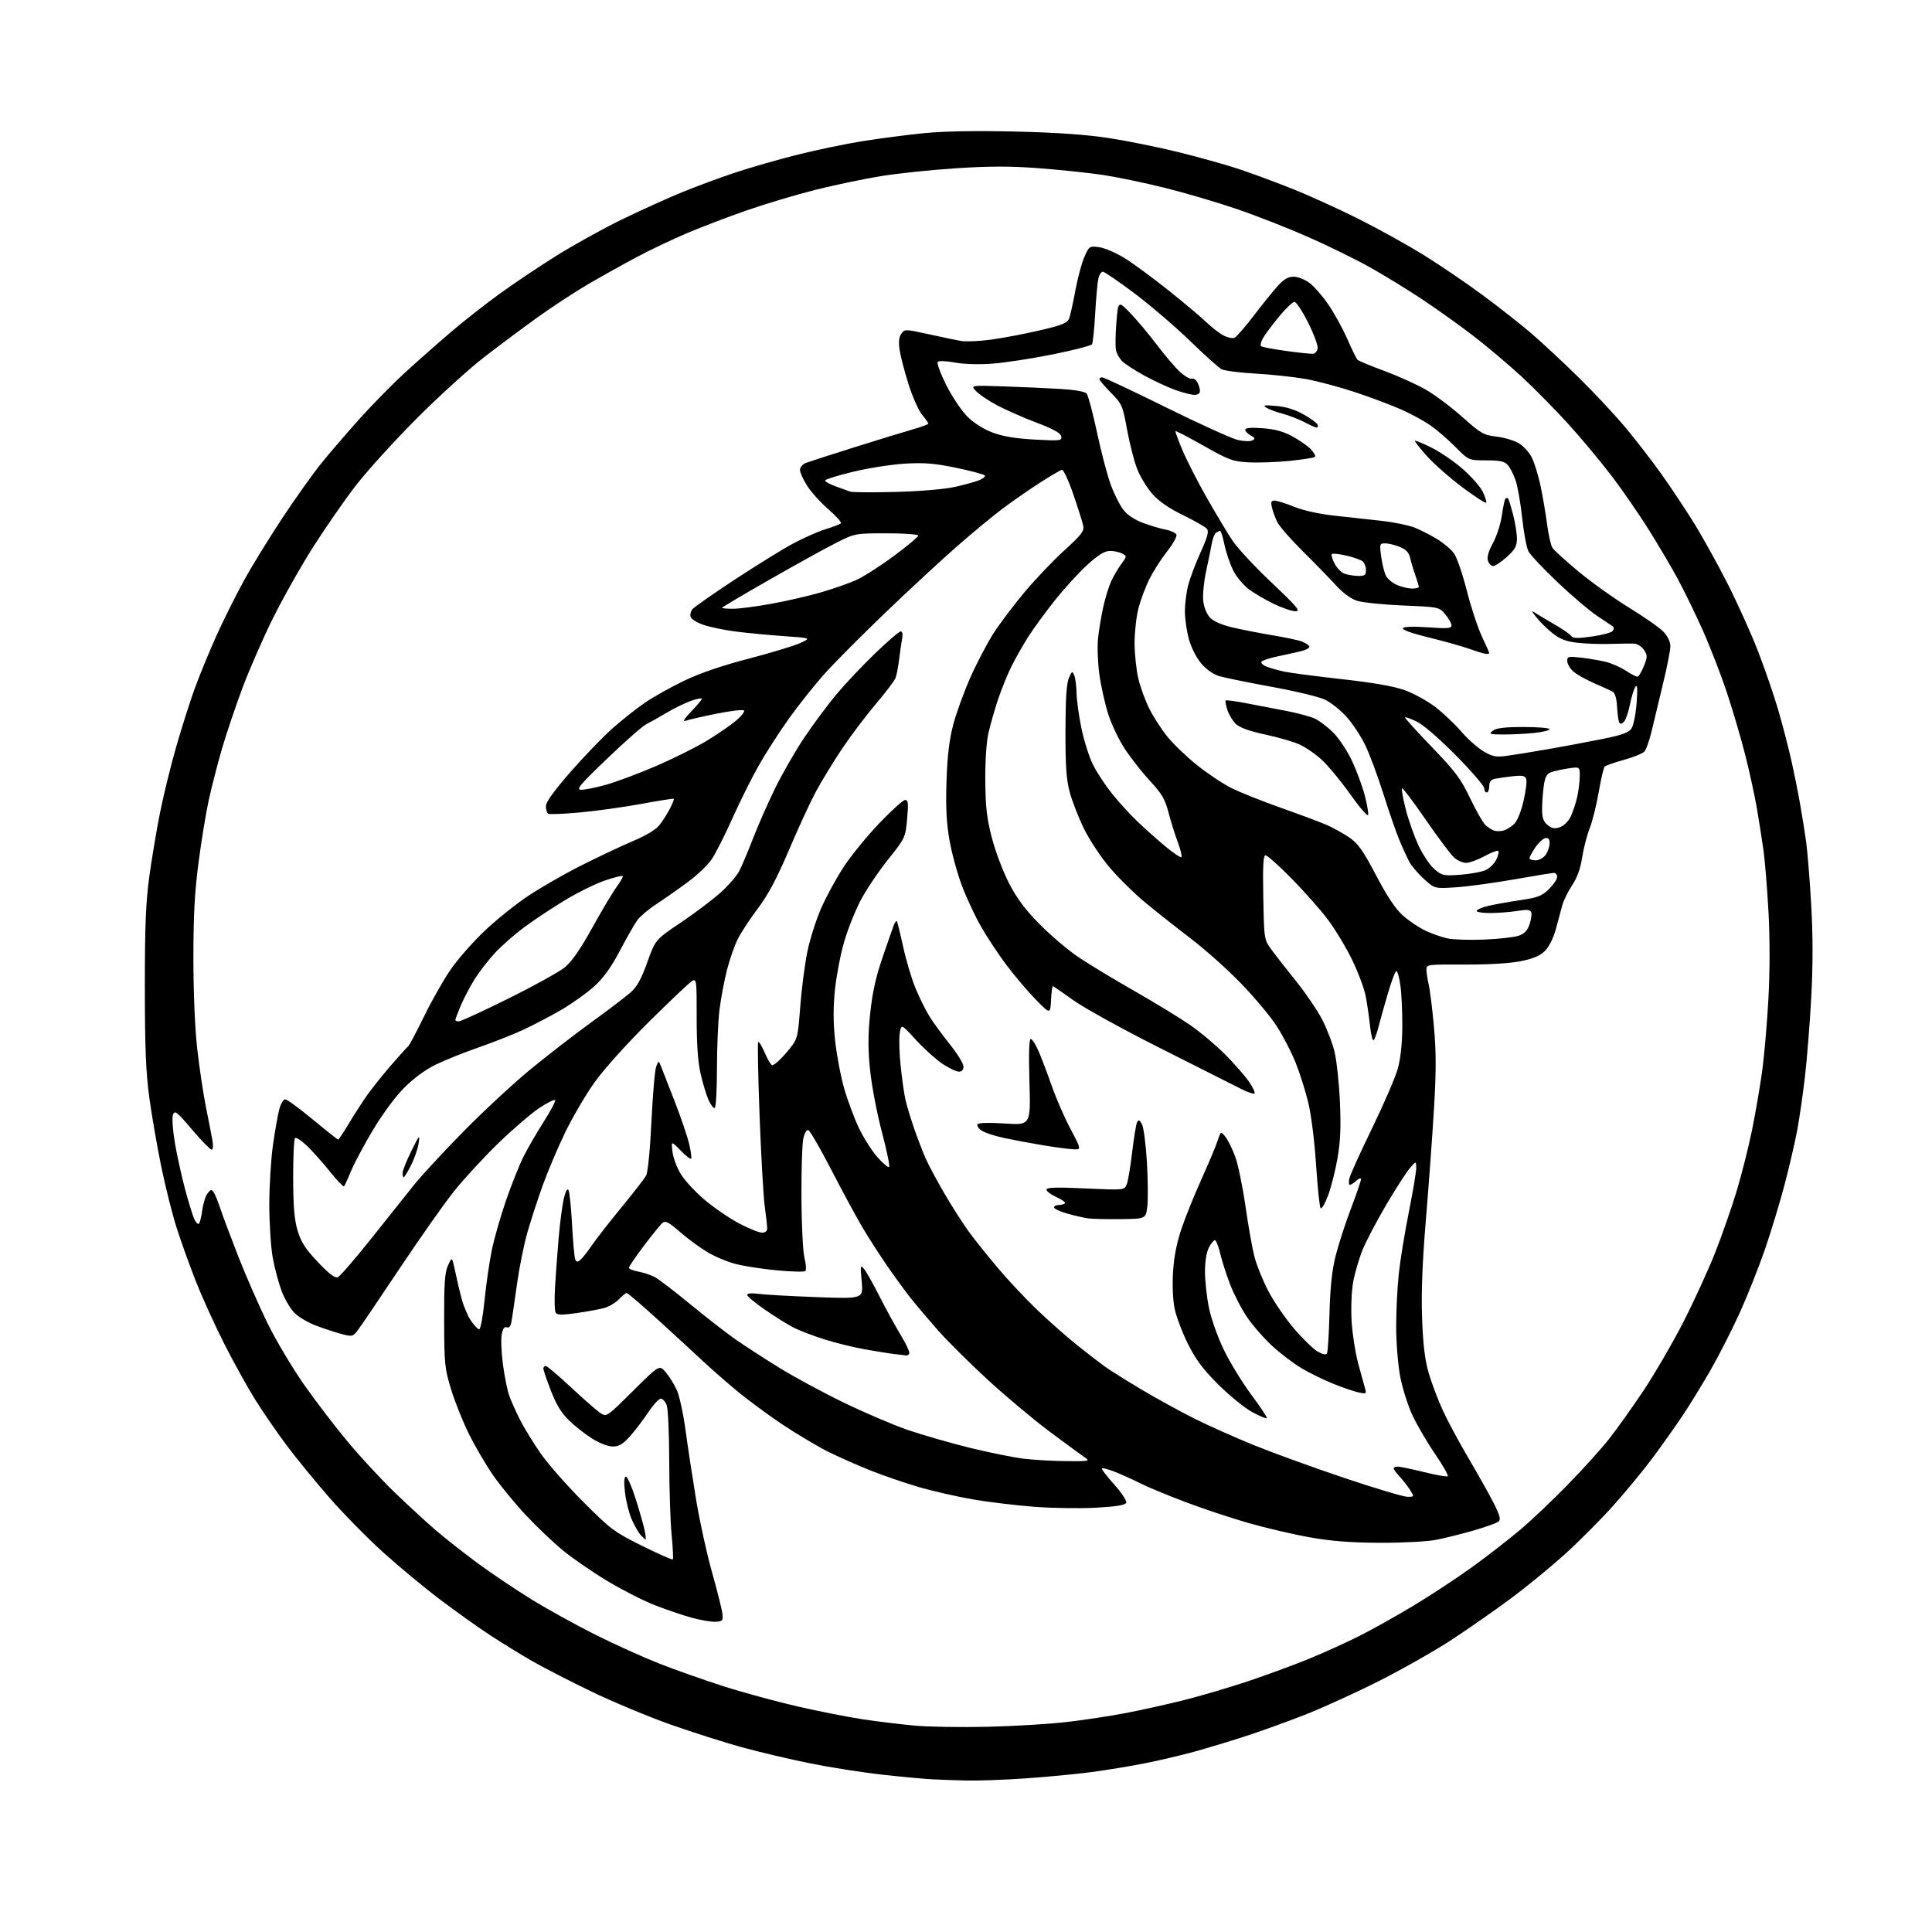 <?xml version="1.0" encoding="UTF-8" standalone="no"?>
<svg 
  version="1.1" 
  xmlns="http://www.w3.org/2000/svg" 
  xmlns:xlink="http://www.w3.org/1999/xlink" 
  xmlns:svg="http://www.w3.org/2000/svg"
  xmlns:rdf="http://www.w3.org/1999/02/22-rdf-syntax-ns#"
  xmlns:cc="http://creativecommons.org/ns#"
  xmlns:dc="http://purl.org/dc/elements/1.1/"
  viewBox="0 0 768 768"
  width="768"
  height="768"
>
<style>svg {background-color: white; }</style>"
<path stroke="none" fill="black" fill-rule="evenodd" d="M384.50,707.80C380.10,707.70 373.80,707.48 370.50,707.30C367.20,707.13 358.20,706.29 350.50,705.43C342.80,704.58 329.98,702.56 322.00,700.95C314.02,699.34 301.82,696.46 294.87,694.55C287.92,692.64 275.09,688.55 266.37,685.47C257.64,682.38 243.53,676.48 235.00,672.37C226.47,668.25 215.90,662.81 211.50,660.28C207.10,657.74 199.74,653.22 195.15,650.23C190.55,647.24 181.55,640.84 175.15,636.00C168.74,631.17 158.44,622.64 152.27,617.05C146.09,611.46 136.53,601.73 131.02,595.43C125.51,589.12 117.89,579.81 114.08,574.73C110.27,569.65 104.63,561.46 101.54,556.53C98.45,551.60 92.84,541.47 89.07,534.03C85.31,526.59 80.20,515.33 77.72,509.00C75.24,502.68 71.84,493.20 70.17,487.93C68.50,482.67 65.78,471.87 64.14,463.93C62.50,456.00 60.36,443.65 59.38,436.50C57.99,426.37 57.59,416.65 57.58,392.50C57.57,368.25 57.95,358.67 59.34,348.50C60.32,341.35 62.25,329.88 63.62,323.00C65.00,316.12 67.89,304.36 70.04,296.85C72.20,289.35 75.49,279.00 77.35,273.85C79.22,268.71 83.07,259.32 85.90,253.00C88.74,246.68 93.79,236.55 97.13,230.50C100.47,224.45 107.40,213.20 112.52,205.50C117.64,197.80 124.36,188.35 127.46,184.50C130.55,180.65 137.37,172.71 142.60,166.85C147.83,161.00 156.25,152.44 161.31,147.83C166.36,143.22 174.55,136.00 179.50,131.78C184.45,127.56 193.00,120.85 198.50,116.86C204.00,112.87 214.12,106.08 221.00,101.77C227.88,97.45 239.57,90.96 247.00,87.35C254.43,83.73 265.23,78.84 271.00,76.47C276.77,74.11 286.30,70.58 292.16,68.63C298.02,66.67 309.11,63.49 316.80,61.55C324.50,59.61 336.35,57.14 343.15,56.07C349.94,54.99 360.88,53.57 367.45,52.92C375.11,52.16 388.05,51.93 403.45,52.29C420.05,52.68 431.61,53.48 440.75,54.88C448.03,55.99 460.41,58.49 468.25,60.43C476.09,62.37 486.55,65.27 491.50,66.88C496.45,68.49 506.12,72.04 513.00,74.77C519.88,77.49 532.02,82.99 539.98,86.99C547.95,90.98 559.68,97.49 566.05,101.45C572.42,105.41 582.78,112.44 589.06,117.08C595.35,121.71 604.10,128.57 608.50,132.33C612.90,136.09 621.60,144.19 627.83,150.33C634.07,156.47 642.52,165.55 646.61,170.50C650.70,175.45 656.90,183.49 660.37,188.36C663.85,193.23 669.55,201.78 673.04,207.36C676.52,212.94 682.65,223.96 686.66,231.86C690.66,239.75 696.15,251.90 698.84,258.86C701.53,265.81 705.12,276.23 706.81,282.00C708.49,287.77 710.79,296.55 711.91,301.50C713.03,306.45 714.63,314.32 715.46,319.00C716.30,323.68 717.43,330.71 717.97,334.63C718.51,338.55 719.42,349.88 719.99,359.80C720.69,372.14 720.69,383.77 719.99,396.64C719.43,406.99 718.30,421.13 717.49,428.07C716.68,435.01 715.32,444.47 714.46,449.09C713.60,453.72 711.37,463.35 709.51,470.50C707.64,477.65 704.10,489.35 701.64,496.50C699.18,503.65 694.65,515.06 691.58,521.85C688.50,528.63 683.22,538.98 679.85,544.85C676.48,550.71 671.45,558.88 668.68,563.00C665.92,567.12 660.64,574.55 656.97,579.50C653.29,584.45 646.16,593.10 641.11,598.72C636.06,604.34 627.34,613.08 621.72,618.14C616.10,623.19 606.55,631.00 600.50,635.48C594.45,639.96 584.10,647.19 577.50,651.54C570.90,655.90 557.85,663.33 548.50,668.06C539.15,672.79 525.65,678.95 518.50,681.74C511.35,684.53 500.55,688.42 494.50,690.37C488.45,692.32 479.45,695.03 474.50,696.39C469.55,697.75 460.84,699.80 455.14,700.93C449.45,702.07 439.74,703.66 433.58,704.47C427.42,705.28 415.66,706.39 407.44,706.95C399.22,707.51 388.90,707.89 384.50,707.80zM392.63,686.42C403.14,686.18 417.32,685.32 424.13,684.52C430.93,683.73 441.45,682.13 447.50,680.97C453.55,679.81 463.90,677.51 470.50,675.86C477.10,674.21 488.57,670.83 496.00,668.35C503.43,665.87 514.29,661.88 520.15,659.48C526.01,657.08 535.01,653.01 540.15,650.43C545.29,647.85 555.11,642.36 561.96,638.24C568.81,634.11 579.38,627.14 585.46,622.74C591.53,618.34 600.10,611.68 604.50,607.95C608.90,604.22 617.26,596.29 623.07,590.33C628.89,584.37 636.18,576.32 639.28,572.44C642.38,568.56 648.65,559.78 653.22,552.94C657.78,546.10 664.96,533.75 669.18,525.50C673.39,517.25 679.06,504.88 681.78,498.00C684.49,491.12 688.35,480.10 690.34,473.50C692.33,466.90 695.06,456.06 696.42,449.42C697.77,442.78 699.58,432.32 700.43,426.17C701.29,420.02 702.43,407.01 702.96,397.25C703.57,386.09 703.58,373.19 703.00,362.50C702.49,353.15 701.59,342.12 701.01,338.00C700.43,333.88 699.26,326.45 698.42,321.50C697.57,316.55 695.53,307.14 693.88,300.58C692.23,294.03 688.94,282.78 686.56,275.58C684.18,268.39 679.81,257.10 676.85,250.50C673.90,243.90 669.38,234.63 666.82,229.90C664.25,225.17 659.05,216.38 655.27,210.35C651.48,204.33 644.98,194.91 640.81,189.41C636.65,183.92 628.96,174.67 623.71,168.86C618.47,163.06 609.94,154.40 604.77,149.62C599.59,144.84 590.89,137.51 585.43,133.33C579.97,129.14 570.86,122.64 565.18,118.88C559.51,115.12 550.28,109.46 544.68,106.32C539.08,103.17 527.98,97.72 520.00,94.20C512.02,90.68 499.20,85.66 491.50,83.04C483.80,80.41 470.98,76.64 463.00,74.66C455.02,72.67 443.89,70.36 438.26,69.52C432.62,68.69 421.23,67.49 412.94,66.87C401.63,66.01 393.43,66.02 380.05,66.89C370.25,67.52 356.72,68.94 349.99,70.04C343.25,71.14 331.56,73.60 324.01,75.50C316.46,77.40 304.25,81.05 296.89,83.61C289.52,86.17 278.77,90.27 273.00,92.72C267.23,95.17 258.23,99.46 253.00,102.25C247.78,105.04 239.22,109.81 234.00,112.85C228.78,115.90 219.78,121.78 214.00,125.92C208.22,130.06 198.55,137.27 192.50,141.94C186.45,146.61 174.30,157.66 165.50,166.50C156.70,175.34 145.86,187.28 141.42,193.04C136.98,198.79 129.34,209.80 124.45,217.50C119.56,225.20 112.32,238.03 108.38,246.00C104.43,253.97 98.94,266.57 96.18,274.00C93.42,281.43 89.80,292.23 88.13,298.00C86.47,303.77 84.18,312.67 83.04,317.78C81.91,322.88 80.06,334.13 78.93,342.78C77.37,354.64 76.87,364.02 76.88,381.00C76.88,394.54 77.49,408.88 78.41,417.00C79.25,424.43 80.80,434.77 81.85,440.00C82.90,445.23 84.07,451.19 84.43,453.25C84.83,455.50 84.70,457.00 84.10,457.00C83.56,457.00 80.06,453.41 76.33,449.01C70.24,441.85 69.45,441.24 68.76,443.13C68.32,444.31 68.66,449.24 69.53,454.37C70.39,459.39 72.21,467.69 73.59,472.80C74.97,477.92 76.59,483.19 77.19,484.52C77.80,485.85 78.62,486.74 79.01,486.49C79.41,486.25 80.03,483.86 80.38,481.20C80.73,478.53 81.68,475.49 82.49,474.43C83.77,472.76 84.10,472.70 84.97,474.00C85.52,474.82 86.71,477.75 87.62,480.50C88.52,483.25 91.73,491.80 94.74,499.50C97.76,507.20 102.96,519.09 106.31,525.92C109.66,532.76 116.21,543.78 120.87,550.42C125.52,557.07 133.48,567.45 138.55,573.50C143.61,579.55 151.98,588.55 157.13,593.50C162.29,598.45 169.43,605.02 173.00,608.11C176.58,611.19 184.00,617.05 189.51,621.13C195.02,625.20 204.78,631.78 211.21,635.74C217.64,639.70 229.11,646.05 236.70,649.84C244.29,653.64 255.68,658.78 262.00,661.27C268.32,663.76 279.80,667.81 287.50,670.28C295.20,672.75 308.48,676.37 317.00,678.33C325.52,680.28 337.23,682.59 343.00,683.45C348.77,684.32 358.00,685.44 363.50,685.95C369.00,686.46 382.11,686.67 392.63,686.42zM284.50,644.68C282.85,644.78 278.57,644.06 275.00,643.07C271.43,642.09 264.81,639.85 260.31,638.09C255.80,636.34 247.36,632.04 241.54,628.54C235.72,625.05 227.78,619.59 223.91,616.42C220.03,613.26 213.33,606.89 209.02,602.28C204.71,597.67 198.85,590.53 196.00,586.41C193.16,582.29 188.86,574.97 186.46,570.13C184.06,565.30 180.86,557.33 179.35,552.42C176.79,544.10 176.60,542.25 176.55,525.00C176.51,510.09 176.81,505.82 178.10,503.00C179.70,499.50 179.70,499.50 180.96,505.50C181.65,508.80 182.83,513.78 183.58,516.56C184.33,519.35 185.97,523.15 187.22,525.00C188.48,526.86 189.94,528.41 190.48,528.44C191.02,528.47 191.97,523.33 192.60,517.00C193.23,510.68 194.53,501.70 195.48,497.05C196.43,492.41 198.98,483.47 201.15,477.19C203.31,470.91 206.48,463.01 208.18,459.64C209.88,456.26 213.51,449.99 216.26,445.71C219.00,441.42 220.97,437.64 220.64,437.31C220.30,436.97 217.44,438.41 214.28,440.51C211.13,442.61 203.85,448.87 198.13,454.41C192.40,459.96 184.48,468.55 180.52,473.50C176.57,478.45 166.74,492.40 158.68,504.50C150.63,516.60 143.16,527.61 142.09,528.98C140.25,531.32 139.92,531.39 135.74,530.28C133.32,529.63 128.79,528.14 125.68,526.98C122.56,525.82 118.69,523.54 117.08,521.92C115.46,520.31 113.16,516.40 111.96,513.24C110.77,510.08 109.18,504.12 108.43,500.00C107.68,495.88 107.06,486.43 107.05,479.00C107.04,471.57 107.70,460.84 108.51,455.14C109.32,449.44 110.45,443.03 111.03,440.89C111.61,438.75 112.66,437.00 113.37,437.00C114.08,437.00 119.00,440.60 124.32,445.00C129.63,449.40 134.17,453.00 134.42,453.00C134.66,453.00 136.54,450.19 138.59,446.75C140.65,443.31 143.91,438.25 145.84,435.50C147.78,432.75 152.08,427.35 155.41,423.50C158.74,419.65 161.82,416.24 162.27,415.92C162.71,415.60 165.55,410.25 168.57,404.03C171.60,397.81 176.37,389.40 179.18,385.34C181.99,381.27 188.05,374.39 192.64,370.04C197.23,365.69 204.94,359.49 209.77,356.26C214.60,353.03 223.94,347.65 230.53,344.31C237.11,340.97 246.46,336.54 251.31,334.47C257.38,331.88 260.84,329.75 262.44,327.61C263.72,325.90 265.53,323.00 266.46,321.16C267.39,319.32 268.00,317.69 267.82,317.53C267.65,317.37 261.88,318.28 255.00,319.55C248.12,320.82 237.18,322.35 230.69,322.95C224.19,323.55 218.45,323.78 217.94,323.46C217.42,323.14 217.00,321.79 217.00,320.47C217.00,318.84 220.21,314.38 226.86,306.77C232.29,300.57 239.82,292.76 243.61,289.41C247.40,286.07 253.21,281.48 256.53,279.23C259.84,276.98 266.81,273.08 272.03,270.57C278.21,267.60 287.05,264.58 297.50,261.86C306.30,259.57 315.52,256.78 318.00,255.66C322.50,253.63 322.50,253.63 311.50,252.86C305.45,252.43 296.86,251.62 292.41,251.04C287.97,250.46 282.27,249.29 279.75,248.43C277.22,247.57 274.89,246.17 274.56,245.31C274.23,244.45 274.54,243.05 275.23,242.19C275.93,241.34 283.48,236.05 292.00,230.45C300.52,224.85 310.88,218.44 315.00,216.21C319.12,213.98 324.98,211.38 328.00,210.43C331.02,209.49 333.84,208.41 334.25,208.05C334.67,207.69 332.47,205.20 329.38,202.53C326.28,199.85 322.45,195.62 320.87,193.13C319.29,190.65 318.00,187.79 318.00,186.78C318.00,185.78 319.01,184.56 320.25,184.07C321.49,183.58 330.38,180.71 340.00,177.69C349.62,174.66 360.09,171.46 363.25,170.57C366.41,169.67 369.00,168.68 369.00,168.37C369.00,168.05 367.89,166.47 366.54,164.86C365.18,163.25 362.76,157.79 361.15,152.72C359.55,147.65 357.95,141.47 357.59,138.98C357.15,135.87 357.37,133.88 358.30,132.61C359.61,130.81 359.93,130.82 369.08,132.84C374.26,133.99 380.10,135.21 382.05,135.54C384.01,135.88 389.41,135.63 394.05,135.00C398.70,134.37 407.37,132.72 413.32,131.33C422.16,129.26 424.29,128.41 424.98,126.65C425.44,125.47 426.57,120.45 427.47,115.50C428.38,110.56 430.00,104.53 431.06,102.12C432.96,97.83 433.09,97.75 436.93,98.26C439.09,98.55 443.60,100.48 446.96,102.55C450.31,104.62 458.10,110.34 464.28,115.26C470.45,120.17 477.30,125.93 479.50,128.04C481.70,130.16 484.79,132.55 486.37,133.36C487.96,134.18 489.89,134.60 490.68,134.29C491.46,133.99 494.88,130.09 498.28,125.62C501.68,121.16 505.99,115.81 507.85,113.75C510.35,110.98 512.03,110.00 514.27,110.00C515.99,110.00 518.76,111.11 520.65,112.55C522.49,113.95 525.89,117.88 528.20,121.30C530.52,124.71 533.86,130.81 535.62,134.86C537.39,138.91 539.20,142.59 539.66,143.03C540.12,143.46 545.00,145.49 550.50,147.53C556.00,149.57 563.43,152.94 567.00,155.02C570.58,157.10 577.06,161.97 581.40,165.85C588.66,172.33 589.74,172.95 594.89,173.56C597.98,173.93 601.98,175.12 603.78,176.22C605.59,177.31 607.90,179.84 608.91,181.85C609.93,183.86 611.48,188.88 612.36,193.00C613.24,197.12 614.41,203.99 614.97,208.25C615.52,212.51 616.49,216.78 617.10,217.75C617.72,218.71 622.44,223.00 627.58,227.27C632.73,231.55 641.79,238.01 647.72,241.64C653.65,245.27 659.74,249.54 661.25,251.13C662.94,252.91 664.00,255.14 664.00,256.90C664.00,258.47 662.70,265.10 661.11,271.63C659.52,278.16 657.49,286.64 656.59,290.48C655.70,294.32 654.35,298.08 653.59,298.84C652.84,299.59 649.16,301.06 645.42,302.09C641.68,303.13 638.29,304.32 637.88,304.74C637.47,305.16 636.40,309.72 635.51,314.88C634.62,320.04 632.99,326.56 631.89,329.38C630.79,332.20 629.45,337.39 628.92,340.92C628.28,345.20 626.96,348.86 624.96,351.88C623.31,354.37 621.53,358.00 621.01,359.95C620.49,361.90 619.34,366.15 618.46,369.40C617.51,372.88 615.76,376.40 614.16,377.99C612.22,379.94 609.53,381.08 604.48,382.09C600.16,382.96 591.70,383.47 582.25,383.42C567.44,383.35 567.00,383.41 567.02,385.42C567.04,386.57 567.46,389.30 567.96,391.50C568.47,393.70 569.40,401.31 570.04,408.40C570.91,418.13 570.92,426.00 570.05,440.40C569.43,450.91 567.98,470.75 566.84,484.50C565.39,502.00 564.93,513.85 565.30,524.00C565.68,534.35 566.41,540.54 567.88,545.63C569.01,549.55 571.52,556.23 573.46,560.48C575.40,564.73 580.08,573.45 583.86,579.85C587.64,586.26 592.13,594.27 593.84,597.66C596.25,602.46 596.66,604.04 595.69,604.85C595.00,605.42 590.56,607.01 585.83,608.38C581.09,609.75 574.35,611.43 570.86,612.11C567.31,612.80 557.44,613.32 548.50,613.28C536.88,613.23 529.24,612.64 520.62,611.10C514.08,609.94 503.11,607.38 496.25,605.41C489.38,603.44 478.05,599.67 471.07,597.03C464.09,594.38 456.05,591.05 453.21,589.61C450.37,588.16 445.78,586.10 443.02,585.01C440.26,583.92 438.00,583.38 438.00,583.81C438.00,584.25 440.29,587.18 443.10,590.32C445.90,593.47 447.97,596.64 447.69,597.36C447.33,598.30 443.83,598.88 435.80,599.33C429.55,599.69 418.50,599.53 411.25,598.98C404.01,598.43 393.00,597.11 386.79,596.04C380.58,594.97 371.00,592.79 365.50,591.20C360.00,589.61 351.23,586.60 346.00,584.52C340.77,582.44 333.12,579.04 329.00,576.98C324.88,574.91 316.77,570.07 311.00,566.23C305.23,562.39 296.90,556.23 292.50,552.54C288.10,548.86 282.25,543.72 279.50,541.14C276.75,538.55 268.97,531.39 262.21,525.22C255.45,519.05 249.57,514.00 249.13,514.00C248.70,514.00 247.29,515.13 245.99,516.51C244.69,517.89 242.03,519.45 240.07,519.98C238.10,520.51 233.16,521.41 229.07,521.99C223.34,522.80 221.47,522.76 220.89,521.81C220.47,521.14 220.34,516.74 220.61,512.04C220.87,507.34 221.54,498.34 222.08,492.03C222.63,485.72 223.58,478.59 224.19,476.17C224.90,473.35 225.55,472.26 226.01,473.14C226.41,473.89 227.03,480.01 227.40,486.74C227.76,493.47 228.32,499.67 228.64,500.52C229.12,501.74 229.53,501.81 230.70,500.83C231.51,500.16 233.56,497.56 235.26,495.06C236.97,492.55 242.26,485.76 247.02,479.97C251.79,474.18 256.22,468.46 256.87,467.25C257.54,465.99 258.44,456.81 258.96,445.77C259.47,435.17 260.31,425.37 260.84,424.00C261.79,421.50 261.79,421.50 262.81,424.00C263.37,425.38 265.82,431.68 268.27,438.00C270.72,444.32 273.29,451.89 273.97,454.80C274.66,457.72 275.00,460.33 274.73,460.61C274.45,460.88 272.56,459.40 270.51,457.30C266.80,453.50 266.80,453.50 267.32,457.85C267.60,460.24 269.12,464.28 270.70,466.83C272.27,469.37 276.59,474.00 280.29,477.11C284.00,480.22 290.13,484.40 293.91,486.38C297.70,488.37 301.74,490.00 302.90,490.00C304.25,490.00 304.99,489.37 304.97,488.25C304.95,487.29 304.51,483.35 303.99,479.50C303.47,475.65 302.55,459.52 301.95,443.66C301.35,427.79 301.10,414.57 301.40,414.26C301.70,413.96 302.82,415.76 303.89,418.25C304.96,420.74 306.28,423.06 306.83,423.40C307.38,423.74 309.92,421.57 312.48,418.58C317.12,413.14 317.12,413.14 318.09,400.32C318.62,393.27 319.90,383.42 320.91,378.43C321.93,373.43 324.43,365.58 326.45,360.98C328.47,356.37 332.51,348.98 335.42,344.55C338.33,340.12 344.68,332.34 349.53,327.25C354.39,322.16 359.01,318.00 359.82,318.00C361.03,318.00 361.16,319.29 360.59,325.53C359.92,332.98 359.85,333.13 352.94,341.78C349.11,346.57 344.20,353.90 342.04,358.05C339.88,362.20 336.94,369.62 335.52,374.53C334.10,379.44 332.47,387.97 331.90,393.48C331.18,400.55 331.20,406.51 331.99,413.80C332.60,419.47 334.23,428.02 335.61,432.80C336.99,437.59 339.64,444.68 341.51,448.56C343.37,452.45 346.67,457.62 348.85,460.06C351.02,462.50 353.09,464.22 353.44,463.88C353.79,463.54 352.48,457.24 350.54,449.88C348.59,442.52 346.49,431.50 345.87,425.38C345.01,416.97 345.02,411.48 345.91,402.88C346.75,394.80 348.14,388.45 350.69,381.00C352.66,375.23 354.68,369.43 355.17,368.11C355.66,366.80 356.25,365.91 356.48,366.14C356.71,366.38 357.84,370.93 359.00,376.27C360.16,381.61 362.37,389.04 363.91,392.79C365.46,396.53 367.97,401.60 369.49,404.05C371.02,406.50 374.68,411.51 377.63,415.20C380.58,418.88 383.00,422.82 383.00,423.95C383.00,425.27 382.35,426.00 381.17,426.00C380.17,426.00 377.24,424.61 374.68,422.91C372.11,421.21 367.37,416.93 364.13,413.41C358.26,406.99 358.26,406.99 357.66,410.75C357.33,412.81 357.49,418.65 358.02,423.72C358.55,428.79 359.41,434.86 359.95,437.22C360.48,439.57 362.02,444.65 363.35,448.50C364.69,452.35 366.74,457.70 367.92,460.39C369.09,463.08 372.59,469.61 375.69,474.89C378.80,480.18 383.17,486.98 385.40,490.00C387.63,493.02 392.68,499.32 396.62,504.00C400.55,508.68 407.54,516.12 412.14,520.55C416.74,524.97 423.88,531.28 428.00,534.57C432.12,537.86 437.07,541.69 439.00,543.09C440.93,544.49 447.45,548.60 453.50,552.21C459.55,555.82 469.13,561.09 474.80,563.92C480.46,566.75 491.26,571.56 498.80,574.61C506.33,577.66 522.44,583.50 534.60,587.58C546.75,591.66 557.94,595.00 559.46,595.00C562.23,595.00 562.23,595.00 560.49,592.25C559.53,590.74 557.67,588.35 556.37,586.95C555.07,585.54 554.00,584.08 554.00,583.70C554.00,583.31 554.74,583.00 555.65,583.00C556.55,583.00 561.26,583.99 566.12,585.19C570.98,586.40 575.21,587.13 575.53,586.81C575.84,586.49 573.53,582.47 570.39,577.86C567.24,573.26 563.21,566.35 561.42,562.50C559.63,558.65 557.46,551.74 556.59,547.14C555.71,542.54 555.00,533.64 555.00,527.35C555.00,521.06 555.47,511.55 556.05,506.21C556.63,500.87 558.43,489.86 560.05,481.73C561.67,473.61 562.99,465.74 562.97,464.23C562.94,461.50 562.94,461.50 560.49,464.29C559.14,465.82 554.93,472.34 551.13,478.79C547.33,485.23 543.04,493.39 541.61,496.93C540.17,500.46 538.49,506.28 537.86,509.86C537.22,513.56 536.98,520.31 537.30,525.44C537.62,530.42 538.79,537.88 539.90,542.00C541.01,546.12 542.23,550.56 542.61,551.86C543.26,554.10 543.11,554.18 539.95,553.49C538.11,553.08 533.51,551.50 529.74,549.96C525.96,548.42 520.35,545.67 517.28,543.83C514.20,542.00 509.01,538.05 505.75,535.05C502.48,532.06 497.98,526.92 495.75,523.63C493.52,520.35 490.48,514.47 488.99,510.58C487.50,506.69 485.72,501.14 485.04,498.25C484.36,495.36 483.41,493.00 482.93,493.00C482.44,493.00 481.36,494.33 480.53,495.95C479.61,497.72 479.00,501.54 479.00,505.49C479.00,509.12 479.70,515.55 480.56,519.79C481.43,524.11 484.05,531.50 486.50,536.58C488.91,541.57 493.84,549.62 497.45,554.48C501.07,559.33 503.83,563.50 503.58,563.75C503.34,564.00 500.74,562.92 497.82,561.35C494.89,559.78 488.87,554.90 484.43,550.50C478.25,544.37 475.41,540.58 472.26,534.29C470.01,529.78 467.62,523.48 466.95,520.29C466.22,516.78 465.97,510.96 466.31,505.50C466.70,499.35 467.81,493.81 469.81,488.00C471.42,483.32 474.97,474.55 477.71,468.50C480.45,462.45 483.27,455.73 483.98,453.56C485.28,449.63 485.28,449.63 487.08,451.85C488.08,453.08 489.82,456.58 490.96,459.63C492.11,462.68 493.95,471.55 495.07,479.34C496.19,487.13 497.79,496.20 498.64,499.50C499.48,502.80 501.97,508.96 504.17,513.19C506.37,517.43 510.99,524.18 514.44,528.19C517.89,532.21 522.09,536.29 523.79,537.27C525.72,538.38 527.09,538.66 527.49,538.02C527.83,537.46 528.28,530.37 528.49,522.25C528.76,511.90 529.48,505.08 530.89,499.38C532.00,494.92 534.73,486.48 536.95,480.62C539.18,474.77 541.00,469.47 541.00,468.84C541.00,468.16 540.25,468.37 539.17,469.35C538.17,470.26 536.99,471.00 536.56,471.00C536.13,471.00 536.09,469.76 536.46,468.25C536.84,466.74 540.93,457.72 545.56,448.21C550.18,438.70 554.74,428.12 555.68,424.71C556.76,420.78 557.41,414.64 557.44,408.00C557.47,402.23 557.13,394.91 556.68,391.75C556.23,388.59 555.51,386.00 555.09,386.00C554.66,386.00 553.16,389.94 551.75,394.75C550.33,399.56 548.62,405.65 547.95,408.28C547.28,410.90 546.39,413.26 545.99,413.51C545.59,413.76 544.96,411.16 544.60,407.73C544.24,404.30 543.47,399.02 542.89,396.00C542.32,392.98 539.88,386.45 537.47,381.50C535.06,376.55 530.71,369.35 527.81,365.50C524.91,361.65 518.44,354.34 513.44,349.25C508.43,344.16 503.78,340.00 503.10,340.00C502.16,340.00 501.94,343.96 502.18,356.75C502.50,373.50 502.50,373.50 505.50,377.60C507.15,379.86 511.53,385.46 515.23,390.05C518.93,394.64 523.53,401.39 525.46,405.05C527.38,408.71 529.65,414.58 530.50,418.10C531.34,421.62 532.31,430.57 532.64,438.00C533.09,448.13 532.84,453.77 531.65,460.59C530.77,465.59 529.07,472.24 527.87,475.38C526.67,478.52 525.36,480.73 524.96,480.29C524.57,479.86 523.75,472.07 523.16,463.00C522.53,453.45 521.21,442.98 520.02,438.14C518.90,433.54 516.63,426.42 514.99,422.31C513.35,418.21 509.96,411.69 507.46,407.83C504.96,403.96 498.57,396.33 493.27,390.87C487.97,385.40 479.10,377.48 473.57,373.25C468.03,369.03 459.94,362.64 455.59,359.06C451.24,355.48 444.80,349.18 441.28,345.05C437.75,340.92 433.10,333.93 430.94,329.52C428.78,325.11 426.22,318.57 425.26,315.00C423.88,309.90 423.51,304.62 423.54,290.50C423.56,277.82 423.97,271.61 424.90,269.50C426.12,266.73 426.28,266.65 427.04,268.50C427.49,269.60 427.90,272.75 427.94,275.50C427.99,278.25 428.87,284.57 429.89,289.55C430.92,294.52 433.00,301.05 434.51,304.05C436.02,307.05 439.42,312.20 442.05,315.50C444.69,318.80 449.24,323.79 452.17,326.58C455.10,329.37 460.10,333.83 463.27,336.47C466.45,339.12 469.31,341.03 469.62,340.71C469.94,340.40 469.28,337.68 468.16,334.69C467.03,331.69 465.38,326.39 464.48,322.91C463.14,317.76 461.83,315.50 457.36,310.67C454.34,307.42 449.87,301.77 447.41,298.13C444.96,294.48 441.87,288.09 440.55,283.93C439.23,279.76 437.63,272.58 437.00,267.98C436.37,263.37 436.15,256.88 436.51,253.55C436.87,250.22 437.81,244.63 438.60,241.12C439.39,237.60 440.77,233.10 441.68,231.12C442.58,229.13 444.38,226.06 445.68,224.29C447.98,221.16 447.99,221.06 446.08,220.04C445.01,219.47 442.83,219.00 441.24,219.00C439.13,219.00 436.68,220.50 432.25,224.51C428.90,227.55 423.04,233.96 419.23,238.76C415.42,243.57 410.67,250.08 408.68,253.24C406.68,256.39 403.74,261.56 402.15,264.74C400.56,267.91 398.13,273.88 396.75,278.00C395.37,282.12 393.64,288.20 392.90,291.50C392.10,295.05 391.60,302.80 391.67,310.50C391.76,320.94 392.29,325.41 394.33,333.22C395.73,338.57 398.80,346.67 401.16,351.22C404.29,357.26 407.62,361.69 413.48,367.59C417.89,372.05 424.88,377.94 429.00,380.69C433.12,383.44 443.02,389.42 451.00,393.97C458.98,398.52 468.85,404.55 472.95,407.37C477.05,410.19 483.37,415.49 486.99,419.14C490.61,422.79 494.86,427.64 496.44,429.91C498.01,432.18 499.02,434.32 498.67,434.66C498.33,435.00 495.90,434.17 493.28,432.82C490.65,431.47 476.35,424.26 461.50,416.80C446.65,409.34 430.99,400.71 426.69,397.62C422.39,394.53 418.70,392.00 418.49,392.00C418.28,392.00 417.96,394.52 417.80,397.61C417.50,403.22 417.50,403.22 411.69,397.29C408.50,394.03 403.27,387.87 400.08,383.61C396.88,379.34 392.32,372.45 389.95,368.29C387.57,364.13 384.14,356.79 382.33,351.96C380.52,347.14 378.30,338.99 377.41,333.85C376.22,327.02 375.91,320.72 376.25,310.50C376.58,300.48 377.35,294.09 378.93,288.03C380.15,283.38 383.27,274.83 385.86,269.03C388.45,263.24 392.61,255.35 395.10,251.50C397.60,247.65 403.14,240.32 407.42,235.22C411.70,230.12 418.78,222.69 423.16,218.72C429.88,212.61 431.03,211.12 430.60,209.00C430.32,207.62 428.55,202.00 426.66,196.50C424.77,191.00 422.73,186.61 422.13,186.74C421.53,186.88 417.77,189.08 413.77,191.64C409.77,194.20 403.23,198.72 399.23,201.67C395.24,204.62 386.69,211.68 380.23,217.35C373.78,223.02 361.07,234.78 352.00,243.48C342.93,252.19 332.21,262.95 328.18,267.40C324.16,271.86 317.67,279.97 313.75,285.44C309.84,290.91 304.34,299.46 301.53,304.44C298.72,309.42 294.01,318.90 291.05,325.50C288.10,332.10 284.42,339.36 282.87,341.63C281.33,343.90 277.02,348.00 273.28,350.74C269.55,353.49 263.99,357.38 260.91,359.40C257.84,361.42 254.43,364.29 253.34,365.78C252.25,367.28 249.15,372.72 246.44,377.87C243.02,384.38 239.94,388.69 236.33,391.99C233.47,394.60 227.61,398.80 223.31,401.32C219.00,403.84 212.11,407.46 207.99,409.36C203.87,411.26 195.80,414.45 190.05,416.44C184.30,418.44 176.65,421.52 173.05,423.28C168.95,425.29 164.26,428.77 160.50,432.58C157.04,436.09 151.78,443.25 148.07,449.50C144.54,455.46 140.66,462.74 139.46,465.69C138.27,468.63 137.05,471.28 136.77,471.57C136.48,471.85 133.98,469.26 131.21,465.79C128.44,462.33 124.34,457.73 122.10,455.56C119.87,453.40 117.69,451.98 117.27,452.40C116.85,452.82 116.52,459.99 116.54,468.34C116.57,479.80 117.01,484.91 118.33,489.28C119.69,493.80 121.44,496.50 126.37,501.70C130.68,506.25 133.16,508.15 134.24,507.74C135.11,507.41 141.12,500.47 147.60,492.32C154.08,484.17 161.79,474.50 164.74,470.83C167.69,467.16 176.49,457.66 184.30,449.72C192.11,441.78 203.90,430.83 210.50,425.39C217.10,419.94 228.08,411.44 234.90,406.49C241.71,401.55 248.82,396.15 250.69,394.50C253.21,392.28 254.93,389.17 257.31,382.52C260.53,373.54 260.53,373.54 270.51,366.82C276.01,363.13 283.10,357.79 286.28,354.96C289.46,352.13 292.90,348.16 293.92,346.15C294.94,344.14 297.38,338.36 299.34,333.29C301.29,328.23 305.19,319.36 308.01,313.58C310.83,307.80 316.04,298.71 319.60,293.38C323.16,288.06 328.93,280.28 332.42,276.10C335.91,271.92 342.85,264.56 347.85,259.75C352.84,254.94 357.43,251.00 358.04,251.00C358.72,251.00 358.95,252.08 358.63,253.75C358.34,255.26 357.80,258.98 357.43,262.00C357.06,265.02 356.41,268.40 356.00,269.50C355.58,270.60 352.00,275.32 348.03,280.00C344.07,284.68 337.97,292.77 334.49,298.00C331.01,303.23 326.36,310.88 324.16,315.00C321.96,319.12 317.19,329.49 313.56,338.04C308.81,349.19 305.36,355.68 301.32,361.04C298.22,365.14 294.62,370.62 293.32,373.20C292.01,375.79 290.07,381.33 288.99,385.53C287.92,389.72 286.58,396.82 286.02,401.30C285.46,405.78 285.00,416.30 285.00,424.66C285.00,433.03 284.61,440.12 284.14,440.41C283.67,440.71 282.54,439.27 281.64,437.22C280.75,435.18 279.31,430.42 278.46,426.65C277.41,422.02 276.92,414.80 276.94,404.37C276.97,389.97 276.86,389.01 275.22,389.88C274.26,390.40 266.50,397.73 257.98,406.18C248.84,415.25 239.90,425.21 236.15,430.52C232.65,435.46 227.41,444.45 224.50,450.50C221.59,456.55 217.60,466.00 215.63,471.50C213.66,477.00 210.95,485.35 209.61,490.06C208.27,494.77 206.45,503.77 205.57,510.06C204.69,516.35 203.72,523.00 203.42,524.83C203.04,527.16 202.45,528.00 201.48,527.63C200.50,527.26 199.88,528.13 199.44,530.49C199.08,532.36 199.31,537.73 199.93,542.41C200.56,547.10 201.67,552.66 202.42,554.77C203.16,556.88 205.13,561.28 206.80,564.55C208.46,567.82 212.19,573.88 215.08,578.00C217.97,582.12 225.55,590.72 231.92,597.09C242.78,607.96 244.23,609.04 255.25,614.50C261.72,617.71 267.20,620.13 267.44,619.89C267.69,619.65 267.47,615.18 266.97,609.97C266.47,604.76 266.04,591.64 266.03,580.82C266.01,569.99 265.56,559.98 265.02,558.57C264.49,557.15 263.43,556.00 262.67,556.00C261.91,556.00 259.63,558.49 257.61,561.53C255.59,564.57 252.32,568.85 250.35,571.03C247.60,574.08 246.03,575.00 243.58,575.00C241.75,575.00 238.29,573.68 235.45,571.90C232.73,570.20 228.58,566.95 226.24,564.68C223.18,561.73 221.13,558.37 218.99,552.81C217.34,548.55 216.00,544.60 216.00,544.03C216.00,543.46 216.43,543.00 216.95,543.00C217.47,543.00 222.01,546.84 227.04,551.54C232.07,556.23 237.30,560.81 238.66,561.70C241.13,563.31 241.20,563.27 251.63,552.91C262.12,542.50 262.12,542.50 264.65,545.50C266.04,547.15 268.01,550.31 269.03,552.51C270.05,554.72 271.62,561.92 272.51,568.51C273.41,575.11 275.29,587.48 276.69,596.00C278.09,604.52 280.94,617.58 283.04,625.00C285.13,632.42 286.99,639.85 287.17,641.50C287.47,644.21 287.21,644.52 284.50,644.68zM256.63,612.00C256.45,612.00 255.58,611.20 254.69,610.21C253.80,609.23 252.19,606.42 251.11,603.96C250.03,601.51 248.83,596.69 248.44,593.25C247.97,589.00 248.09,587.00 248.82,587.00C249.42,587.00 251.22,591.16 252.82,596.25C254.43,601.34 256.01,606.96 256.34,608.75C256.68,610.54 256.81,612.00 256.63,612.00zM424.00,580.82C433.24,580.89 433.43,580.85 431.01,579.20C429.65,578.26 423.35,573.63 417.01,568.91C410.68,564.19 399.65,554.93 392.50,548.34C385.35,541.75 376.55,533.02 372.95,528.93C369.35,524.84 364.60,519.25 362.40,516.50C360.19,513.75 355.90,507.90 352.87,503.50C349.83,499.10 345.36,492.15 342.92,488.05C340.49,483.96 334.90,473.63 330.50,465.10C326.10,456.57 321.96,449.43 321.31,449.23C320.61,449.02 319.78,450.46 319.31,452.69C318.86,454.78 318.54,465.27 318.58,476.00C318.63,486.73 319.17,497.52 319.78,500.00C320.40,502.48 320.57,504.83 320.16,505.24C319.75,505.65 314.69,505.54 308.91,504.99C303.14,504.45 295.73,503.31 292.46,502.46C289.18,501.61 284.09,499.47 281.15,497.71C278.20,495.94 273.32,492.35 270.29,489.71C265.82,485.81 264.53,485.15 263.35,486.12C262.56,486.78 259.23,490.88 255.95,495.22C252.68,499.57 250.00,503.50 250.00,503.95C250.00,504.41 251.67,505.09 253.72,505.47C255.76,505.86 258.66,506.81 260.16,507.58C261.66,508.36 267.98,513.18 274.20,518.29C280.41,523.40 288.43,529.64 292.00,532.16C295.57,534.67 303.45,539.80 309.50,543.54C315.55,547.28 327.25,553.61 335.50,557.60C343.75,561.59 355.13,566.45 360.80,568.41C366.46,570.36 377.54,573.55 385.42,575.50C393.30,577.44 403.07,579.41 407.12,579.88C411.18,580.36 418.77,580.78 424.00,580.82zM360.19,538.84C359.81,538.75 357.93,538.51 356.00,538.31C354.07,538.10 348.68,537.25 344.00,536.42C339.32,535.59 331.93,533.77 327.56,532.38C323.20,530.99 317.80,528.92 315.56,527.79C313.33,526.66 308.24,523.49 304.25,520.74C300.26,518.00 297.00,515.30 297.00,514.74C297.00,514.12 298.69,513.96 301.35,514.32C303.74,514.65 314.13,515.23 324.44,515.62C343.19,516.32 343.19,516.32 342.54,509.41C341.93,502.91 341.99,502.62 343.53,504.50C344.43,505.60 347.20,510.53 349.69,515.45C352.18,520.37 355.97,527.28 358.11,530.80C360.25,534.32 361.75,537.60 361.44,538.10C361.13,538.59 360.57,538.93 360.19,538.84zM445.50,484.62C440.00,484.68 434.15,484.55 432.50,484.32C430.85,484.09 427.14,483.24 424.25,482.42C421.36,481.61 419.00,480.51 419.00,479.97C419.00,479.44 419.82,479.00 420.83,479.00C421.84,479.00 422.96,478.70 423.33,478.34C423.69,477.97 422.19,476.87 420.00,475.89C417.80,474.90 416.00,473.56 416.00,472.90C416.00,472.00 419.77,471.88 431.50,472.42C447.00,473.13 447.00,473.13 447.93,470.69C448.44,469.35 449.40,463.58 450.07,457.88C450.74,452.17 451.62,446.87 452.02,446.09C452.60,444.99 453.02,445.17 453.95,446.91C454.61,448.14 455.49,454.85 455.91,461.82C456.32,468.79 456.40,476.75 456.08,479.50C455.50,484.50 455.50,484.50 445.50,484.62zM160.48,468.00C160.22,468.00 160.02,467.21 160.04,466.25C160.06,465.29 161.63,461.35 163.54,457.50C166.72,451.06 166.95,450.81 166.42,454.44C166.10,456.61 164.74,460.55 163.40,463.19C162.06,465.84 160.75,468.00 160.48,468.00zM426.69,456.86C424.94,456.79 419.68,456.09 415.00,455.32C410.32,454.55 403.32,453.25 399.43,452.43C395.55,451.61 391.38,450.25 390.17,449.40C388.96,448.56 388.23,447.43 388.56,446.90C388.92,446.32 393.19,446.21 399.43,446.61C409.71,447.28 409.71,447.28 409.22,430.14C408.89,418.88 409.07,413.00 409.74,413.00C410.30,413.00 411.72,415.25 412.91,418.00C414.09,420.76 416.43,426.94 418.12,431.75C419.80,436.56 423.13,444.21 425.53,448.75C429.88,457.00 429.88,457.00 426.69,456.86zM182.41,406.00C183.18,406.00 192.07,401.91 202.16,396.90C212.25,391.90 222.31,386.33 224.52,384.53C227.26,382.29 230.70,377.34 235.39,368.88C239.16,362.07 243.53,354.73 245.11,352.57C246.68,350.41 247.78,348.45 247.55,348.22C247.32,347.98 244.19,348.77 240.60,349.97C237.01,351.16 229.89,354.65 224.78,357.73C219.68,360.80 212.35,365.65 208.50,368.50C204.65,371.36 199.38,375.97 196.80,378.75C194.21,381.54 190.58,386.22 188.73,389.16C186.88,392.10 184.39,396.83 183.18,399.69C181.98,402.54 181.00,405.12 181.00,405.44C181.00,405.75 181.63,406.00 182.41,406.00zM590.00,373.50C595.77,373.26 601.94,372.57 603.70,371.96C606.02,371.15 607.21,369.89 608.04,367.38C608.67,365.48 608.96,363.33 608.68,362.60C608.30,361.61 606.99,361.49 603.34,362.09C600.68,362.52 595.91,362.91 592.75,362.94C589.59,362.97 587.00,362.60 587.00,362.12C587.00,361.63 588.91,360.77 591.25,360.19C593.59,359.61 599.33,358.57 604.00,357.88C611.37,356.79 612.93,356.19 615.75,353.41C617.54,351.64 619.00,349.48 619.00,348.60C619.00,347.72 618.43,347.00 617.72,347.00C617.02,347.00 609.94,348.15 601.97,349.56C594.01,350.97 583.63,352.38 578.91,352.70C570.31,353.28 570.31,353.28 566.09,349.46C563.77,347.37 561.13,344.27 560.23,342.58C559.33,340.88 557.55,337.02 556.29,334.00C555.03,330.98 552.15,322.66 549.89,315.51C547.64,308.37 544.38,299.64 542.66,296.11C540.94,292.59 537.61,287.55 535.25,284.93C532.89,282.30 529.05,279.25 526.73,278.14C524.40,277.02 514.85,274.72 505.50,273.02C496.15,271.31 486.78,269.40 484.67,268.78C482.38,268.09 479.52,266.09 477.54,263.78C475.64,261.56 473.56,257.48 472.62,254.15C471.73,250.97 471.01,245.92 471.01,242.93C471.02,239.95 471.63,235.21 472.38,232.41C473.13,229.60 475.34,223.77 477.31,219.43C480.05,213.39 480.62,211.24 479.75,210.20C479.13,209.45 474.86,207.01 470.27,204.77C464.57,202.00 460.67,199.29 457.99,196.25C455.83,193.80 453.11,189.25 451.93,186.15C450.76,183.04 448.99,176.06 448.00,170.64C446.29,161.21 446.01,160.58 441.61,156.11C439.07,153.54 437.00,151.11 437.00,150.72C437.00,150.32 437.52,150.00 438.16,150.00C438.81,150.00 450.24,155.39 463.57,161.97C476.90,168.56 489.74,174.38 492.10,174.91C494.47,175.44 497.06,175.51 497.86,175.06C499.05,174.39 498.93,174.03 497.16,173.09C495.97,172.45 495.00,171.43 495.00,170.83C495.00,170.09 497.24,169.89 501.85,170.22C506.77,170.57 510.13,171.49 513.80,173.49C516.60,175.01 519.90,177.33 521.12,178.63C522.34,179.93 523.06,181.27 522.71,181.62C522.37,181.96 517.91,182.67 512.79,183.20C507.68,183.72 500.35,183.99 496.50,183.79C490.07,183.46 488.61,182.93 478.55,177.25C472.53,173.84 467.46,171.21 467.28,171.38C467.11,171.56 468.38,175.03 470.11,179.10C471.84,183.17 476.19,191.68 479.79,198.00C483.39,204.32 487.95,211.93 489.92,214.89C491.89,217.85 498.90,225.38 505.50,231.62C515.65,241.22 517.11,242.97 515.00,242.98C513.62,242.99 509.80,241.70 506.50,240.12C503.20,238.54 498.70,235.91 496.50,234.29C494.30,232.67 491.47,229.26 490.21,226.73C488.95,224.19 487.39,219.62 486.75,216.56C486.11,213.50 485.34,211.01 485.04,211.02C484.74,211.02 484.01,211.36 483.40,211.77C482.80,212.17 482.04,214.07 481.71,216.00C481.37,217.93 480.37,222.88 479.47,227.00C478.57,231.12 478.04,236.44 478.30,238.81C478.58,241.38 479.66,244.08 480.98,245.48C482.38,246.97 485.63,248.41 489.84,249.40C493.51,250.26 500.68,251.67 505.78,252.52C510.88,253.37 516.13,254.48 517.43,254.97C518.74,255.47 520.09,256.33 520.43,256.89C520.79,257.46 519.41,258.31 517.28,258.83C515.20,259.34 510.92,260.29 507.77,260.94C504.61,261.60 501.77,262.56 501.46,263.07C501.14,263.58 502.09,264.46 503.57,265.03C505.05,265.59 508.12,266.46 510.38,266.96C512.65,267.46 522.95,268.81 533.29,269.96C546.14,271.40 554.11,272.80 558.53,274.40C562.08,275.69 567.53,278.71 570.64,281.10C573.74,283.50 578.36,287.87 580.89,290.82C583.43,293.77 587.39,297.30 589.70,298.66C593.22,300.73 594.69,301.03 598.70,300.50C601.34,300.15 608.67,298.97 615.00,297.87C621.33,296.77 631.15,294.94 636.82,293.79C644.93,292.16 647.45,291.24 648.57,289.53C649.35,288.34 650.26,283.79 650.58,279.43C651.00,273.68 650.87,271.91 650.10,273.00C649.51,273.82 648.52,277.08 647.89,280.23C647.26,283.39 646.13,286.47 645.39,287.10C644.36,287.95 643.91,287.89 643.54,286.86C643.28,286.11 642.93,283.30 642.78,280.60C642.60,277.50 641.95,275.42 641.00,274.91C640.17,274.48 636.80,272.94 633.50,271.50C630.20,270.06 626.49,267.93 625.25,266.77C624.01,265.60 623.00,263.78 623.00,262.71C623.00,260.94 623.49,260.83 628.75,261.45C631.91,261.83 636.30,262.59 638.50,263.14C640.70,263.70 644.18,265.24 646.23,266.57C648.28,267.91 650.37,269.00 650.87,269.00C651.37,269.00 652.52,267.15 653.43,264.88C654.93,261.14 654.94,260.55 653.52,258.38C652.66,257.07 650.95,255.94 649.73,255.86C648.50,255.79 644.25,255.83 640.28,255.96C636.31,256.10 630.35,255.89 627.05,255.51C622.45,254.97 620.11,254.07 617.09,251.65C614.92,249.92 612.09,247.15 610.82,245.50C608.50,242.50 608.50,242.50 611.00,244.08C612.38,244.96 615.75,246.96 618.50,248.55C621.25,250.13 623.95,252.02 624.51,252.74C625.32,253.80 627.01,253.85 632.97,253.00C637.06,252.42 640.75,251.41 641.15,250.75C641.56,250.09 641.57,249.32 641.17,249.03C640.77,248.74 637.98,246.87 634.97,244.88C631.96,242.89 624.87,236.88 619.21,231.51C613.55,226.14 608.31,220.57 607.57,219.13C606.83,217.68 605.70,211.67 605.07,205.76C604.44,199.85 603.25,193.12 602.43,190.81C601.62,188.49 600.21,185.79 599.32,184.80C598.05,183.40 596.16,183.00 590.76,183.00C583.83,183.00 583.83,183.00 578.43,177.56C575.46,174.56 571.01,170.73 568.54,169.03C566.07,167.33 561.00,164.57 557.28,162.90C553.55,161.22 545.33,158.12 539.00,156.00C532.67,153.89 523.67,151.48 519.00,150.65C514.33,149.82 505.35,148.86 499.06,148.51C492.77,148.16 486.70,147.38 485.58,146.77C484.45,146.17 478.80,141.09 473.01,135.48C467.23,129.87 457.33,121.39 451.01,116.64C444.69,111.89 439.00,108.00 438.38,108.00C437.75,108.00 436.95,109.24 436.61,110.75C436.27,112.26 435.70,118.53 435.35,124.68C435.00,130.82 434.43,136.30 434.09,136.85C433.76,137.40 426.73,139.21 418.49,140.87C410.25,142.53 399.45,144.19 394.50,144.56C389.11,144.96 383.12,144.78 379.55,144.11C376.28,143.50 373.23,143.37 372.77,143.83C372.32,144.28 373.82,148.41 376.12,153.01C378.42,157.60 382.19,163.24 384.49,165.55C387.11,168.16 390.91,170.57 394.59,171.95C398.74,173.50 403.74,174.33 411.35,174.74C421.56,175.28 422.19,175.20 421.85,173.45C421.59,172.13 418.73,170.54 411.99,167.99C406.77,166.01 399.73,162.91 396.34,161.10C392.95,159.29 389.19,156.76 387.98,155.47C385.78,153.14 385.78,153.14 399.14,153.60C406.49,153.85 416.64,154.31 421.70,154.62C427.41,154.97 431.31,155.67 431.98,156.48C432.57,157.19 434.44,164.24 436.13,172.14C437.82,180.04 440.30,189.40 441.63,192.94C442.96,196.48 445.16,200.84 446.52,202.62C448.07,204.65 450.97,206.59 454.33,207.85C457.26,208.95 461.35,210.16 463.41,210.55C465.47,210.94 467.38,211.84 467.66,212.55C467.93,213.27 466.28,216.23 463.99,219.13C461.70,222.02 458.55,226.93 456.99,230.03C455.42,233.13 453.44,238.39 452.57,241.72C451.71,245.06 451.01,251.32 451.01,255.64C451.02,259.96 451.69,266.32 452.51,269.76C453.32,273.20 455.29,278.60 456.89,281.76C458.48,284.92 461.66,289.85 463.95,292.71C466.24,295.58 471.51,300.66 475.67,304.01C479.82,307.35 485.98,311.48 489.36,313.18C492.74,314.89 501.57,318.43 509.00,321.05C516.42,323.67 524.66,326.75 527.30,327.89C529.94,329.04 534.02,331.30 536.38,332.92C539.88,335.32 541.84,338.10 547.07,348.06C551.57,356.61 554.77,361.38 557.78,364.03C560.14,366.11 564.15,368.79 566.69,369.98C569.23,371.18 573.16,372.55 575.41,373.04C577.66,373.52 584.23,373.73 590.00,373.50zM580.67,347.71C584.64,347.41 589.15,346.56 590.69,345.82C592.22,345.08 594.09,343.21 594.83,341.67C595.57,340.12 595.92,338.58 595.60,338.26C595.27,337.94 592.81,338.87 590.12,340.34C587.43,341.80 584.12,343.00 582.76,343.00C581.40,343.00 579.21,341.99 577.88,340.75C576.55,339.51 571.49,332.73 566.63,325.68C561.78,318.63 557.59,313.08 557.31,313.35C557.04,313.63 557.71,317.38 558.80,321.70C559.90,326.02 562.21,332.56 563.95,336.23C565.68,339.90 568.53,344.11 570.28,345.58C573.25,348.08 573.91,348.22 580.67,347.71zM610.44,342.00C611.83,342.00 613.56,341.04 614.44,339.78C615.30,338.56 616.00,336.50 616.00,335.20C616.00,333.52 615.51,332.95 614.29,333.18C613.34,333.37 611.54,335.04 610.29,336.90C609.03,338.77 608.00,340.68 608.00,341.15C608.00,341.62 609.10,342.00 610.44,342.00zM597.50,330.20C598.60,329.94 600.49,328.83 601.69,327.74C603.08,326.48 604.51,323.10 605.60,318.50C606.54,314.51 607.03,310.52 606.69,309.64C606.20,308.35 605.10,308.14 601.29,308.58C598.65,308.88 595.49,309.33 594.25,309.58C592.64,309.91 592.00,310.75 592.00,312.52C592.00,313.88 591.55,315.00 591.00,315.00C590.45,315.00 590.00,314.26 590.00,313.35C590.00,312.44 584.96,306.58 578.80,300.34C572.26,293.71 565.78,288.10 563.24,286.88C560.85,285.72 558.73,284.94 558.52,285.15C558.31,285.35 563.08,290.63 569.10,296.88C578.54,306.66 580.66,309.50 584.42,317.37C586.81,322.39 589.61,327.23 590.64,328.12C591.66,329.01 593.17,329.95 594.00,330.21C594.83,330.46 596.40,330.46 597.50,330.20zM620.13,328.81C621.66,328.27 623.50,326.46 624.37,324.64C625.21,322.87 626.36,319.41 626.92,316.96C627.49,314.51 627.96,310.76 627.98,308.64C628.00,304.77 628.00,304.77 623.34,305.47C620.78,305.86 617.70,306.55 616.49,307.00C614.81,307.64 614.14,308.96 613.65,312.56C613.29,315.16 613.00,319.28 613.00,321.73C613.00,325.11 613.53,326.61 615.21,327.97C616.93,329.36 618.01,329.54 620.13,328.81zM543.84,323.98C543.62,324.64 540.43,320.94 536.75,315.75C533.08,310.56 528.00,304.41 525.46,302.07C522.93,299.73 518.88,296.95 516.46,295.88C514.05,294.81 507.92,293.05 502.85,291.97C496.84,290.68 492.83,289.25 491.34,287.85C490.09,286.67 488.55,284.17 487.93,282.29C487.31,280.40 486.98,278.68 487.21,278.46C487.43,278.23 490.96,278.69 495.06,279.48C499.15,280.26 506.32,281.63 511.00,282.53C515.67,283.42 520.96,284.84 522.74,285.69C524.53,286.53 527.81,289.04 530.03,291.26C532.25,293.49 535.58,298.50 537.42,302.40C539.26,306.31 541.54,312.49 542.50,316.14C543.46,319.80 544.06,323.32 543.84,323.98zM231.02,313.95C232.41,313.98 236.81,313.10 240.80,311.99C244.79,310.88 253.67,307.57 260.54,304.62C267.41,301.67 276.52,297.14 280.80,294.56C285.07,291.98 290.35,288.36 292.53,286.53C294.71,284.69 296.16,282.84 295.74,282.42C295.33,282.00 290.38,282.58 284.74,283.72C279.11,284.85 273.60,286.12 272.50,286.53C271.23,287.01 272.05,285.67 274.75,282.86C277.09,280.42 279.00,278.12 279.00,277.76C279.00,277.39 277.09,277.76 274.75,278.57C272.41,279.39 268.02,281.53 265.00,283.33C261.98,285.13 258.31,287.19 256.86,287.91C255.41,288.63 248.43,294.77 241.36,301.56C230.35,312.12 228.86,313.90 231.02,313.95zM597.60,291.97C592.02,291.94 591.67,291.81 593.44,290.47C594.86,289.40 598.18,289.00 605.69,289.00C611.36,289.00 616.00,289.39 616.00,289.86C616.00,290.33 613.23,291.00 609.85,291.36C606.47,291.71 600.96,291.99 597.60,291.97zM590.75,259.93C590.06,259.89 587.05,258.98 584.05,257.92C581.05,256.85 573.74,254.81 567.81,253.37C561.34,251.79 557.29,250.35 557.66,249.74C558.06,249.09 561.69,248.96 567.64,249.38C575.43,249.93 577.00,249.80 577.00,248.60C577.00,247.80 575.89,245.84 574.54,244.22C572.08,241.30 572.05,241.30 557.79,240.70C549.93,240.37 541.70,239.53 539.50,238.83C536.96,238.02 533.85,235.74 531.00,232.61C528.52,229.90 522.60,223.81 517.83,219.09C513.06,214.36 508.51,209.15 507.72,207.50C506.93,205.85 505.98,203.26 505.62,201.75C505.10,199.57 505.32,199.00 506.65,199.00C507.58,199.00 511.13,200.11 514.53,201.48C518.29,202.98 524.60,204.36 530.61,205.00C536.05,205.57 544.45,206.50 549.29,207.05C554.12,207.60 559.97,208.80 562.29,209.71C564.60,210.63 568.63,212.68 571.24,214.27C573.84,215.86 576.89,218.44 578.01,220.01C579.13,221.58 581.39,228.18 583.05,234.68C584.70,241.18 587.39,249.36 589.02,252.86C590.66,256.36 592.00,259.40 592.00,259.61C592.00,259.83 591.44,259.97 590.75,259.93zM291.33,242.00C293.70,242.00 300.57,241.11 306.58,240.02C312.58,238.94 321.47,236.89 326.33,235.48C331.18,234.06 337.48,231.87 340.33,230.59C343.17,229.32 349.89,225.03 355.25,221.06C360.61,217.09 365.00,213.43 365.00,212.92C365.00,212.41 359.45,212.00 352.48,212.00C340.09,212.00 339.87,212.04 332.73,215.61C328.75,217.60 316.84,224.17 306.25,230.22C295.66,236.27 287.00,241.39 287.00,241.61C287.00,241.82 288.95,242.00 291.33,242.00zM561.25,233.96C562.76,233.98 564.00,233.68 564.00,233.28C564.00,232.89 563.36,230.75 562.57,228.53C561.78,226.32 560.87,223.23 560.53,221.68C560.11,219.70 558.92,218.45 556.50,217.43C554.61,216.65 552.00,216.00 550.70,216.00C548.42,216.00 548.36,216.18 549.06,221.37C549.46,224.33 550.32,227.74 550.98,228.95C551.63,230.17 553.58,231.78 555.33,232.54C557.07,233.30 559.74,233.94 561.25,233.96zM539.75,228.94C542.52,228.99 543.00,228.65 543.00,226.62C543.00,225.31 542.40,223.75 541.67,223.15C540.95,222.54 538.02,221.51 535.18,220.85C532.34,220.20 529.75,219.92 529.43,220.24C529.11,220.55 529.58,222.23 530.48,223.96C531.37,225.69 533.09,227.50 534.30,227.99C535.51,228.47 537.96,228.90 539.75,228.94zM593.56,225.00C592.78,225.00 591.83,224.05 591.47,222.89C591.03,221.51 591.71,219.11 593.48,215.86C594.95,213.15 596.55,208.20 597.02,204.86C597.49,201.52 598.13,198.54 598.44,198.23C598.75,197.92 599.21,197.87 599.46,198.13C599.71,198.38 600.61,201.25 601.46,204.50C602.31,207.76 603.00,212.07 603.00,214.09C603.00,217.11 602.28,218.41 599.00,221.38C596.80,223.37 594.35,225.00 593.56,225.00zM590.82,199.82C590.64,200.22 586.45,197.53 581.50,193.85C576.55,190.16 570.16,184.55 567.29,181.37C564.43,178.18 562.25,175.42 562.45,175.22C562.65,175.02 565.64,176.25 569.09,177.97C572.55,179.68 578.16,183.53 581.56,186.52C584.96,189.50 588.51,193.55 589.44,195.52C590.37,197.48 590.99,199.42 590.82,199.82zM356.00,195.55C365.61,195.30 375.42,194.48 379.50,193.57C383.35,192.72 387.73,191.51 389.24,190.89C390.74,190.27 391.77,189.43 391.51,189.02C391.26,188.61 386.23,187.25 380.33,186.01C371.82,184.22 367.65,183.86 360.06,184.28C354.80,184.57 345.44,186.02 339.25,187.50C333.06,188.99 328.00,190.57 328.00,191.02C328.00,191.47 329.91,192.52 332.25,193.35C334.59,194.19 337.18,195.12 338.00,195.43C338.82,195.73 346.93,195.79 356.00,195.55zM523.33,169.96C522.88,169.93 520.70,168.96 518.50,167.80C516.30,166.64 512.42,165.14 509.89,164.47C507.35,163.80 504.43,162.72 503.39,162.06C501.84,161.09 502.55,160.96 507.30,161.37C511.16,161.70 514.83,162.84 518.25,164.77C521.08,166.37 523.57,168.20 523.78,168.84C523.99,169.48 523.79,169.98 523.33,169.96zM474.75,156.96C473.51,156.94 470.10,156.06 467.16,155.01C464.23,153.95 458.83,151.45 455.16,149.45C451.50,147.45 447.51,144.90 446.30,143.78C445.09,142.66 443.88,140.57 443.60,139.12C443.32,137.68 443.41,132.68 443.80,128.00C444.50,119.50 444.50,119.50 449.34,124.50C451.99,127.25 456.71,132.88 459.82,137.00C462.92,141.12 467.05,145.96 468.98,147.75C470.92,149.54 473.06,150.79 473.73,150.54C474.41,150.28 475.43,150.93 475.98,151.97C476.54,153.01 477.00,154.57 477.00,155.43C477.00,156.40 476.14,156.99 474.75,156.96zM522.00,140.63C522.83,140.55 523.63,139.56 523.79,138.44C523.95,137.32 522.24,132.71 519.98,128.20C517.72,123.69 515.28,120.00 514.55,120.00C513.83,120.00 510.98,122.75 508.22,126.11C505.47,129.48 502.64,133.30 501.94,134.61C501.24,135.92 500.94,137.27 501.28,137.61C501.62,137.95 506.08,138.80 511.20,139.50C516.31,140.21 521.17,140.71 522.00,140.63z" />

</svg>